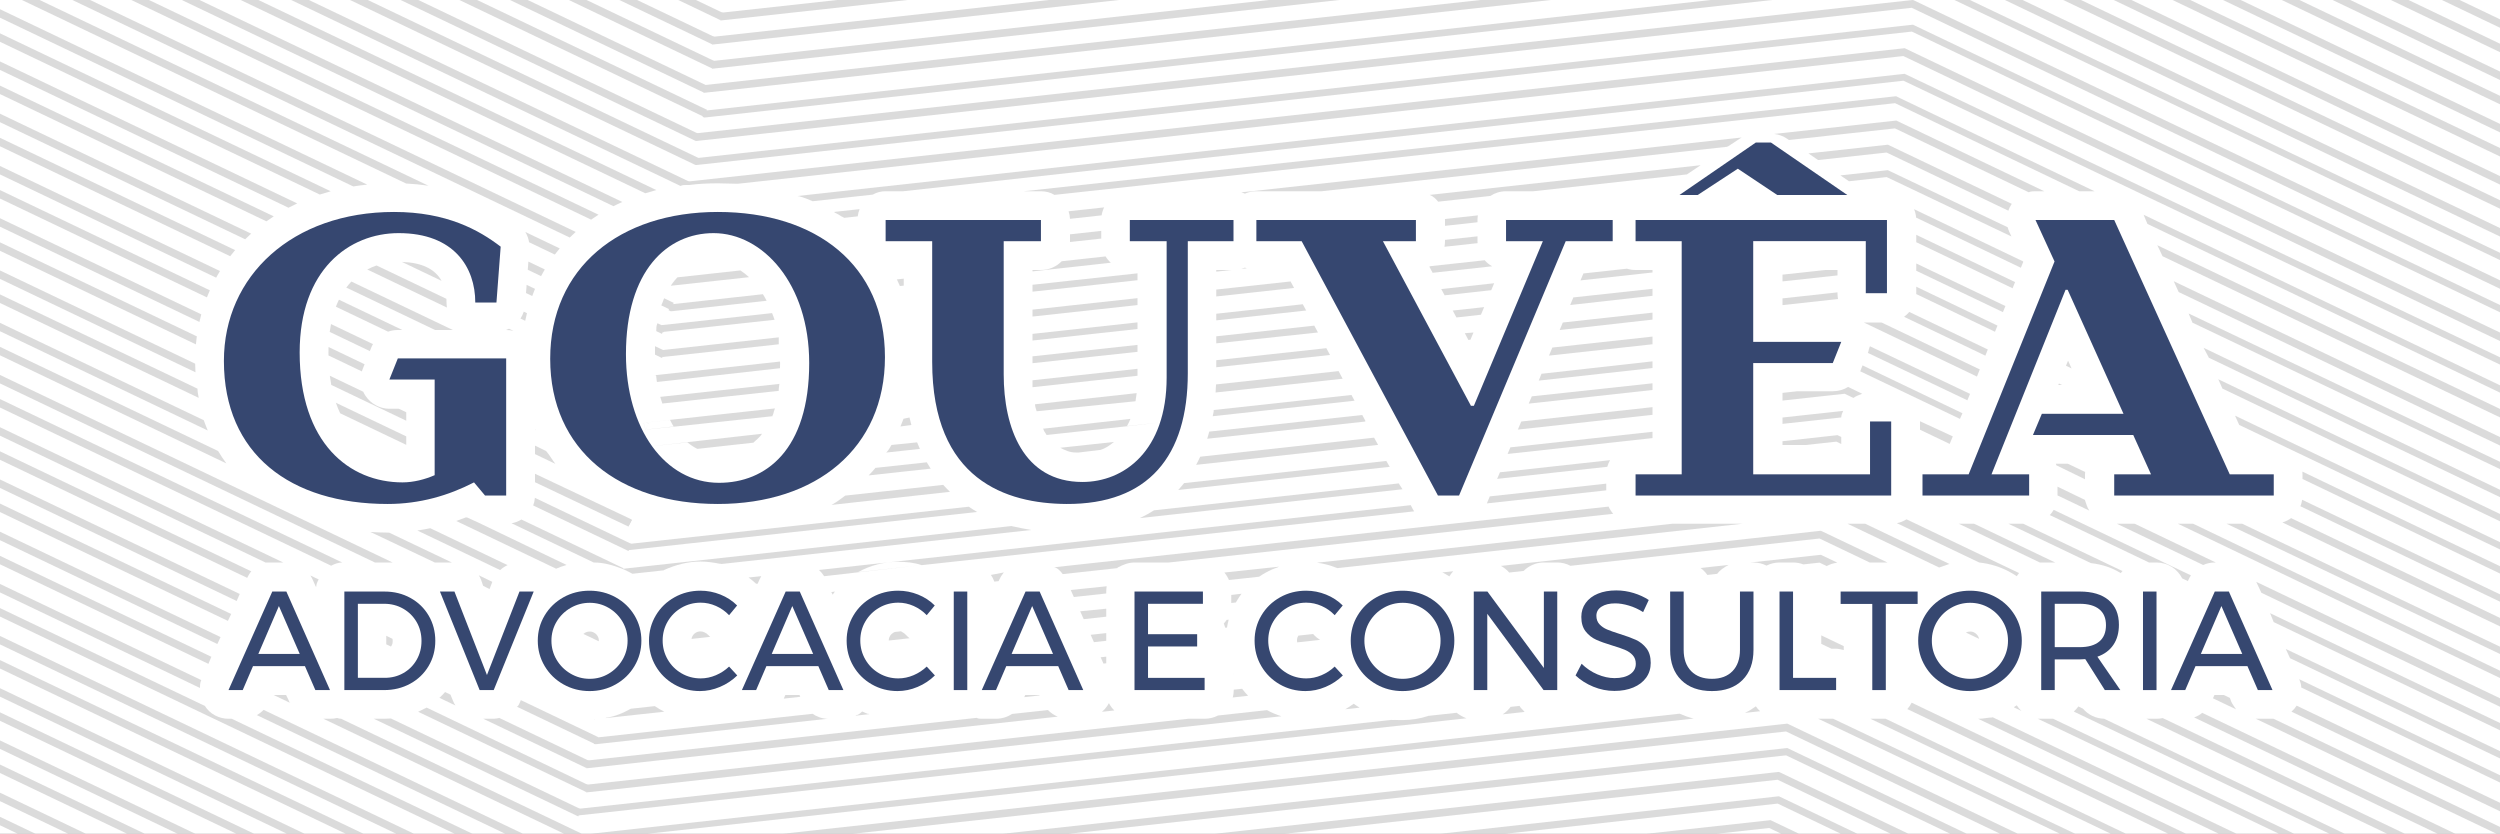 <?xml version="1.0" encoding="utf-8"?>
<!-- Generator: Adobe Illustrator 16.0.0, SVG Export Plug-In . SVG Version: 6.00 Build 0)  -->
<!DOCTYPE svg PUBLIC "-//W3C//DTD SVG 1.1//EN" "http://www.w3.org/Graphics/SVG/1.1/DTD/svg11.dtd">
<svg version="1.1" id="Camada_1" xmlns="http://www.w3.org/2000/svg" xmlns:xlink="http://www.w3.org/1999/xlink" x="0px" y="0px"
	 width="2000px" height="667px" viewBox="0 0 2000 667" enable-background="new 0 0 2000 667" xml:space="preserve">
<rect x="0" y="0" width="2000" height="667" fill="#808080" stroke="none"/>
<g>
	<g>
		<defs>
			<rect id="SVGID_1_" width="2000" height="667"/>
		</defs>
		<clipPath id="SVGID_2_">
			<use xlink:href="#SVGID_1_"  overflow="visible"/>
		</clipPath>
		<rect x="-16" y="-16" clip-path="url(#SVGID_2_)" fill="#FFFFFF" width="2031" height="699"/>
		<g opacity="0.2" clip-path="url(#SVGID_2_)">
			<polygon fill="#4D4C4C" points="569.766,35.495 569.251,35.237 464.604,-14.738 467.244,-20.267 571.943,29.733 572.51,30.016 
							"/>
			<polygon fill="#4D4C4C" points="563.064,74.091 562.549,73.833 377.096,-14.738 379.737,-20.267 565.239,68.328 565.803,68.609 
							"/>
			<polygon fill="#4D4C4C" points="556.347,112.683 555.833,112.422 289.589,-14.738 292.229,-20.267 558.535,106.924 
				559.111,107.214 			"/>
			<path fill="#4D4C4C" d="M552.39,145.8l-1.09,2.2h-2.08c-0.01,0-0.01,0-0.02,0c-1.57,0-3.14-0.04-4.7,0.73
				c-0.02,0.01-0.05,0.03-0.07,0.05L202.05-14.74l2.64-5.53l346.35,165.41l0.79,0.38L552.39,145.8z"/>
			<path fill="#4D4C4C" d="M29.65-20.27l430.93,205.8c-1.64,1.47-3.24,2.97-4.79,4.51L27.01-14.74L29.65-20.27z"/>
			<path fill="#4D4C4C" d="M497.85,161.56c-2.4,1.05-4.75,2.21-7.06,3.39c-0.01,0.01-0.02,0.01-0.03,0.01L114.55-14.74l2.64-5.53
				L497.85,161.56z"/>
			<path fill="#4D4C4C" d="M-18.06-1.24l311.8,148.92c-3.75,0.39-7.46,0.88-11.12,1.48L-20.7,4.29L-18.06-1.24z"/>
			<path fill="#4D4C4C" d="M422.71,209.28l13.13,6.27c-1.04,1.76-2.04,3.54-2.99,5.36l-10.63-5.08L422.71,209.28z"/>
			<path fill="#4D4C4C" d="M532.28,261.62l-1.97,3.93l-0.78,1.55l-0.57-0.29l-3.97-1.9c0-0.02,0.01-0.03,0.01-0.05v-0.03
				c0-2.14,0-4.21,0.96-6.24l3.36,1.6l2.34,1.12L532.28,261.62z"/>
			<path fill="#4D4C4C" d="M-18.06,40.53l255.83,122.2c-2.37,1.1-4.69,2.25-6.98,3.46L-20.7,46.06L-18.06,40.53z"/>
			<path fill="#4D4C4C" d="M353.27,224.69l-31.71-15.15C337.39,210.04,347.99,215.14,353.27,224.69z"/>
			<path fill="#4D4C4C" d="M419.02,249.31l2.55,1.22c-0.51,2.02-0.98,4.06-1.39,6.12l-3.8-1.82
				C417.49,253.13,418.39,251.28,419.02,249.31z"/>
			<path fill="#4D4C4C" d="M525,301.34v-1.19l-1.49-0.15H525c0-0.08,0.02-0.11,0.05-0.17l0.3,0.17h0.01l0.2,0.16L525,301.34z"/>
			<path fill="#4D4C4C" d="M-18.06,82.34L200.9,186.92c-1.64,1.47-3.23,2.98-4.78,4.51L-20.7,87.87L-18.06,82.34z"/>
			<path fill="#4D4C4C" d="M281.12,225.24L362.27,264h-14.22l-71.03-33.93C278.32,228.34,279.68,226.73,281.12,225.24z"/>
			<polygon fill="#4D4C4C" points="516.45,343.67 518.81,338.91 516.45,343.88 515.04,339 515,339 515,338.56 516.56,338 
				515.04,338.58 			"/>
			<polygon fill="#4D4C4C" points="518.86,338.81 518.81,338.91 518.25,338.56 517.15,338.02 516.81,338 517.13,337.97 
				517.15,337.98 518.25,338.5 			"/>
			<path fill="#4D4C4C" d="M-18.06,124.15l194.04,92.68c-1.07,1.74-2.1,3.51-3.09,5.31L-20.7,129.68L-18.06,124.15z"/>
			<path fill="#4D4C4C" d="M264.8,259.25l33.59,16.04c-0.56,0.95-1.06,1.96-1.48,3.02l-1.03,2.57l-32.11-15.33
				C264.06,263.38,264.4,261.28,264.8,259.25z"/>
			<path fill="#4D4C4C" d="M428,342.97c0,0.391,0.14,0.78,0.33,1.17L428,343.98V342.97z"/>
			<path fill="#4D4C4C" d="M-18.06,165.95l179.1,85.54c-0.55,2-1.06,4.03-1.51,6.07L-20.7,171.48L-18.06,165.95z"/>
			<path fill="#4D4C4C" d="M325,329.8v6.79l-60-28.65v-0.01c-0.44-2.38-0.82-4.81-1.13-7.32l26.7,12.75
				c0.52,1.16,1.15,2.29,1.88,3.36c4.28,6.32,11.41,10.28,19.05,10.28h7.63L325,329.8z"/>
			<polygon fill="#4D4C4C" points="505.46,416 502.72,421.27 502.64,421 502.58,421 502.21,421.01 428,385.79 428,379 504.1,415 
				504.11,415 504.53,415.3 504.89,415.55 			"/>
			<path fill="#4D4C4C" d="M156.13,290.93c0.03,2.32,0.11,4.62,0.23,6.9L-20.7,213.26l2.64-5.53L156.13,290.93z"/>
			<path fill="#4D4C4C" d="M498.76,454.6l-0.17,0.341l-0.03,0.06l-0.07,0.13c-0.05-0.03-0.11-0.09-0.17-0.12l-0.17,0.01
				c0,0.051-0.01,0.171-0.02,0.171c-0.12-0.051-0.26-0.11-0.38-0.16c-0.01,0-0.01-0.011-0.02-0.011
				c-7.13-2.81-14.77-5.02-22.74-5.02h-0.04l-0.84-0.4l-64.88-30.989c2.86-0.511,5.54-1.54,7.92-3l80.98,38.68L498.76,454.6z"/>
			<path fill="#4D4C4C" d="M163,336.18c1,2.801,2.1,5.54,3.2,8.23l-186.985-89.35l2.513-5.53L163,336.17V336.18z"/>
			<path fill="#4D4C4C" d="M406.05,452.1c-2.17,1-4.18,2.341-5.94,3.96l-66.23-31.64c3.46-0.51,6.9-1.13,10.33-1.85L406.05,452.1z"
				/>
			<path fill="#4D4C4C" d="M235.95,412.66L314.12,450h-14.21L-20.7,296.87l2.64-5.53L222,406c0.01,0,0.01,0.01,0.02,0.01l13.9,6.641
				C235.93,412.65,235.94,412.66,235.95,412.66z"/>
			<path fill="#4D4C4C" d="M-18.06,333.14L226.58,450h-13.26c-0.21,0.05-0.42,0-0.63,0h-0.01c-0.07,0.02-0.13,0-0.2,0h-0.01
				c-0.02,0.01-0.04,0-0.06,0h-0.01c-0.01,0-0.01,0-0.02,0.01L-20.7,338.67L-18.06,333.14z"/>
			<path fill="#4D4C4C" d="M254.94,463.55c-0.98,1.82-1.94,3.73-1.94,5.76v0.011c0,0.029-0.01,0.05-0.02,0.08l-0.41-0.2l-0.02-0.03
				l-2.41-5.42c-0.53-1.19-1.16-2.33-1.87-3.39L254.94,463.55z"/>
			<path fill="#4D4C4C" d="M475.98,575.56c0.01,0,0.02,0.04,0.02,0.08v0.051c0,0.01,0,0.01,0,0.01v0.01l-0.09,0.19l-0.32-0.16
				C475.73,575.73,475.85,575.57,475.98,575.56z"/>
			<polygon fill="#4D4C4C" points="-18.06,374.95 191.8,475.18 189.33,480.8 -20.7,380.48 			"/>
			<path fill="#4D4C4C" d="M364.31,564.37l-12.77-6.101c1.59-1.449,3.09-3,4.51-4.63l4.34,2.07l1.99,4.91
				C362.91,561.94,363.56,563.19,364.31,564.37z"/>
			<path fill="#4D4C4C" d="M471.9,608.98l-2.73,5.489l-0.05-0.029l-0.46-0.23L386.57,575h8.4c1.52,0,3-0.34,4.45-0.65l71.13,33.971
				l0.79,0.38L471.9,608.98z"/>
			<polygon fill="#4D4C4C" points="-18.06,416.75 176.45,509.67 173.99,515 173.95,515 173.78,515.15 173.77,515.18 -20.7,422.28 
							"/>
			<path fill="#4D4C4C" d="M465.12,647.56l-2.21,4.9l-0.31,0.68l-0.63-0.29L299,575h8.24c1.86,0,3.7-0.07,5.52-0.21l151.01,72.14
				l0.78,0.37L465.12,647.56z"/>
			<path fill="#4D4C4C" d="M161,544.09c0,0.01,0.02,0.021,0.01,0.04c0,0.01-0.01,0.01-0.01,0.021v0.01c-1,2-1,4.06-1,6.14v0.01
				c0,0.021-0.01,0.04-0.01,0.061L-20.7,464.06l2.64-5.529L161,544.06c0,0.011,0,0.011,0,0.021V544.09z"/>
			<path fill="#4D4C4C" d="M458.52,686.17l-2.74,5.49l-0.08-0.04l-0.43-0.22l-2.66-1.261L205.44,572.08
				c2.01-1.11,3.84-2.53,5.43-4.2L455.24,684.6l1.93,0.92L458.52,686.17z"/>
			
				<rect x="-40.252" y="592.17" transform="matrix(0.902 0.431 -0.431 0.902 273.491 -16.662)" fill="#4D4C4C" width="427.535" height="6.128"/>
			
				<rect x="-35.516" y="613.073" transform="matrix(0.902 0.431 -0.431 0.902 278.236 4.246)" fill="#4D4C4C" width="330.53" height="6.127"/>
			
				<rect x="-30.78" y="633.975" transform="matrix(0.902 0.431 -0.431 0.902 282.959 25.141)" fill="#4D4C4C" width="233.55" height="6.128"/>
			
				<rect x="-26.046" y="654.878" transform="matrix(0.902 0.431 -0.431 0.902 287.768 46.082)" fill="#4D4C4C" width="136.519" height="6.127"/>
			<polygon fill="#4D4C4C" points="576.474,16.211 575.958,15.954 511.68,-14.738 514.321,-20.267 579.212,10.729 			"/>
			<polygon fill="#4D4C4C" points="569.768,54.808 569.253,54.551 424.173,-14.738 426.813,-20.267 571.943,49.046 572.508,49.328 
							"/>
			<polygon fill="#4D4C4C" points="563.152,93.458 562.579,93.201 336.637,-14.738 339.278,-20.267 565.153,87.642 565.659,87.868 
							"/>
			<polygon fill="#4D4C4C" points="556.364,132.001 555.791,131.716 249.158,-14.738 251.799,-20.267 558.476,126.208 
				559.094,126.516 			"/>
			<path fill="#4D4C4C" d="M76.78-20.27l402.03,192.03c-2.01,1.26-3.99,2.58-5.91,3.96L74.14-14.74L76.78-20.27z"/>
			<path fill="#4D4C4C" d="M164.29-20.27l360.76,172.31c-2.91,0.98-5.79,1.64-8.61,2.51c-0.05,0.02-0.1,0.05-0.15,0.07
				c-0.01,0-0.03,0.01-0.04,0.01L161.65-14.74L164.29-20.27z"/>
			<path fill="#4D4C4C" d="M-10.72-20.27l353.47,168.84c-5.82-0.87-11.78-1.46-17.87-1.75L-13.36-14.74L-10.72-20.27z"/>
			<path fill="#4D4C4C" d="M420.28,185.6l27.49,13.13c-1.35,1.61-2.66,3.25-3.92,4.92l-20.6-9.85
				C422.79,190.89,421.79,188.11,420.28,185.6z"/>
			<path fill="#4D4C4C" d="M538.98,242.31l-0.48,0.96l-2.26,4.52l-0.57-0.29l-0.49-0.23l-5.96-2.85l-0.18-0.09
				c0.97-1.96,1.45-3.86,2.21-5.67c0.01-0.01,0.01-0.03,0.02-0.04l0.09,0.04l7,3.34L538.98,242.31z"/>
			<path fill="#4D4C4C" d="M-18.06,18.04l282.64,134.99c-2.95,0.8-5.87,1.67-8.75,2.61L-20.7,23.57L-18.06,18.04z"/>
			<path fill="#4D4C4C" d="M421.3,227.88l6.72,3.21c-0.79,1.88-1.54,3.79-2.25,5.72l-4.96-2.37L421.3,227.88z"/>
			<polygon fill="#4D4C4C" points="532.27,280.9 529.87,285.72 529.54,286.38 528.97,286.1 524,283.72 524,276.93 530.39,279.98 
				531.66,280.59 			"/>
			<path fill="#4D4C4C" d="M-18.06,59.85L219,173.08c-1.99,1.28-3.94,2.62-5.86,3.99L-20.7,65.38L-18.06,59.85z"/>
			<path fill="#4D4C4C" d="M357.55,246.05l-63.76-30.45c2.43-1.29,4.92-2.36,7.46-3.23l55.88,26.69c0.07,1.01,0.1,2.05,0.1,3.11
				C357.23,243.49,357.34,244.79,357.55,246.05z"/>
			<path fill="#4D4C4C" d="M407.22,262.99l3.62,1.72c-1.89-0.47-3.86-0.71-5.9-0.71h-0.1C405.66,263.71,406.45,263.37,407.22,262.99
				z"/>
			<path fill="#4D4C4C" d="M-18.06,101.62l206.16,98.47c-1.36,1.61-2.68,3.24-3.96,4.9L-20.7,107.15L-18.06,101.62z"/>
			<path fill="#4D4C4C" d="M271.14,239.75L321.91,264h-3.64c-2.71,0-5.34,0.46-7.8,1.33l-41.76-19.95
				C269.45,243.41,270.27,241.54,271.14,239.75z"/>
			<polygon fill="#4D4C4C" points="515.38,358 515.97,363.57 515.36,358 			"/>
			<polygon fill="#4D4C4C" points="516.06,363.56 516.09,363.57 516.09,363.58 516,363.55 			"/>
			<polygon fill="#4D4C4C" points="518.87,358.09 517.94,359.92 518.86,358.09 			"/>
			<path fill="#4D4C4C" d="M-18.06,143.43l185.94,88.82c-0.83,1.87-1.62,3.76-2.36,5.66L-20.7,148.96L-18.06,143.43z"/>
			<path fill="#4D4C4C" d="M262.83,277.61l28.86,13.78l-1.55,3.88c-0.24,0.61-0.46,1.23-0.65,1.86l-26.71-12.76
				c-0.01-0.79-0.02-1.59-0.02-2.4C262.76,280.49,262.78,279.04,262.83,277.61z"/>
			<path fill="#4D4C4C" d="M444.3,371.14c0.01,0.011,0.105,0.021,0.115,0.03l0.013-0.01L428,363.29v-6.79l9.14,4.45l-0.14,0.01v0.01
				C440,364.47,441.75,367.87,444.3,371.14z"/>
			<path fill="#4D4C4C" d="M-18.06,185.23l175.52,83.84c-0.3,2.13-0.55,4.28-0.74,6.44L-20.7,190.76L-18.06,185.23z"/>
			<path fill="#4D4C4C" d="M268.72,322.22L325,349.1v6.79l-52.86-25.25C270.87,327.98,269.73,325.18,268.72,322.22z"/>
			<path fill="#4D4C4C" d="M505.47,435.32l-2.46,4.88l-0.3,0.59l-0.57-0.29l-75.59-36.11c0.73-1.92,1.2-3.979,1.37-6.13
				l76.87,36.721l0.05,0.02L505.47,435.32z"/>
			<path fill="#4D4C4C" d="M158,310.94c0,2.48,0.52,4.94,0.98,7.36l-179.575-85.73l2.797-5.53L158,310.93V310.94z"/>
			<path fill="#4D4C4C" d="M453.29,451.99c-0.08,0.02-0.17,0.05-0.25,0.069c-2.78,0.771-5.49,1.74-8.13,2.91l-79.95-38.189
				c2.68-0.92,5.34-1.91,8-2.971l0.65,0.311l0.01-0.18l8.9,4.06h0.01l70.51,33.87L453.29,451.99z"/>
			<path fill="#4D4C4C" d="M174.51,360.82c2.02,3.42,4.22,6.729,6.58,9.92L-20.7,274.37l2.64-5.52L174.51,360.82z"/>
			<path fill="#4D4C4C" d="M361.44,449.98l0.04,0.02h-13.65l-51.51-24.42c4.53,0.28,9.14,0.5,13.83,0.5c0.4,0,0.8,0.05,1.2,0.04
				L361.44,449.98z"/>
			<path fill="#4D4C4C" d="M393.87,465.49l-0.03,0.08l-2.22,5.72l-5.04-2.6l-0.08-0.04l-1.33-3.91c-0.63-1.62-1.17-3.13-2.17-4.53
				L393.87,465.49z"/>
			<path fill="#4D4C4C" d="M479.07,512.54c0,0.17,0,0.34-0.01,0.51l-12.37-5.91c0.39-0.33,0.82-0.63,1.31-0.909
				c1.2-0.69,2.33-0.99,3.78-0.99c1.39,0,2.44,0.27,3.53,0.91c1.26,0.739,2.12,1.6,2.88,2.869
				C478.62,509.76,479.07,510.76,479.07,512.54z"/>
			<path fill="#4D4C4C" d="M-18.06,310.62L273.76,450c-3.17,0.03-6.13,1.16-8.81,2.56c-0.01,0.011-0.02,0.011-0.03,0.011
				L-20.7,316.15L-18.06,310.62z"/>
			<path fill="#4D4C4C" d="M201.05,457.09c-1.35,1.46-2.27,3.21-3.23,4.99c-0.03,0.03,0.18,0.07,0.18,0.11v0.01
				c-0.08,0.04-0.16,0.08-0.22,0.12L-20.7,357.96l2.64-5.53L201.05,457.09z"/>
			<path fill="#4D4C4C" d="M314.16,512.76c0,1.95-0.42,2.96-0.8,3.63c-0.18,0.32-0.38,0.591-0.61,0.841l-3.75-1.78v-6.79l5.02,2.39
				C314.1,511.52,314.16,512.09,314.16,512.76z"/>
			<path fill="#4D4C4C" d="M478.65,589.77l-0.03,0.091l-0.05,0.14h-0.01l-2.66,5.24l-0.58-0.32l-0.09-0.05l-61.57-29.42l-0.24-0.12
				c0.08-0.11,0.16-0.22,0.23-0.33H414v0.44c1-1.46,1.77-3.051,2.46-4.761l0.16-0.62l61.4,29.36L478.65,589.77z"/>
			<polygon fill="#4D4C4C" points="-18.06,394.23 184.94,491.19 182.36,496.67 182.33,496.73 -20.7,399.76 			"/>
			<path fill="#4D4C4C" d="M471.91,628.27l-2.74,5.48l-0.18-0.09l-0.34-0.17l-134.14-64.07c1.61-0.71,3.19-1.49,4.74-2.34
				c0.7-0.39,1.4-0.586,2.08-1.006L470.55,628h0.01l0.78,0.176L471.91,628.27z"/>
			<polygon fill="#4D4C4C" points="-18.06,436.04 169.05,525.41 169,525.57 169,525.58 166.73,531.1 -20.7,441.57 			"/>
			<path fill="#4D4C4C" d="M232,562.07c0.03,0.08,0.06,0.17,0.1,0.25L218.87,556h10.01l2.54,5.25c0.12,0.27-0.42,0.54,0.58,0.81
				V562.07z"/>
			<path fill="#4D4C4C" d="M465.23,666.89l-0.48,0.96l-2.26,4.521l-0.57-0.28l-0.63-0.3L258.65,575H264c1.96,0,3.88-0.15,5.73-0.63
				c0.89,0.229,1.81,0.63,2.74,0.63h0.4l191.74,91.58L465.23,666.89z"/>
			<path fill="#4D4C4C" d="M414.81,684.6l-2.64,5.53L-20.7,483.37l2.64-5.53l182.08,86.97c-0.02,0.03-0.02,0.051-0.02,0.08v0.011
				c4,6.31,11.16,10.1,18.8,10.1h2.55L414.81,684.6z"/>
			
				<rect x="-38.064" y="601.825" transform="matrix(0.902 0.431 -0.431 0.902 275.679 -7.006)" fill="#4D4C4C" width="382.733" height="6.128"/>
			
				<rect x="-33.328" y="622.727" transform="matrix(0.902 0.431 -0.431 0.902 280.402 13.889)" fill="#4D4C4C" width="285.752" height="6.128"/>
			
				<rect x="-28.599" y="643.617" transform="matrix(0.902 0.431 -0.431 0.902 285.221 34.824)" fill="#4D4C4C" width="188.759" height="6.127"/>
			
				<rect x="-23.855" y="664.534" transform="matrix(0.902 0.431 -0.431 0.902 289.814 55.664)" fill="#4D4C4C" width="91.765" height="6.128"/>
			
				<rect x="1919.132" y="2.457" transform="matrix(0.902 0.431 -0.431 0.902 195.05 -849.743)" fill="#4D4C4C" width="106.823" height="6.127"/>
			
				<rect x="1826.887" y="23.36" transform="matrix(0.902 0.431 -0.431 0.902 199.788 -828.844)" fill="#4D4C4C" width="203.803" height="6.127"/>
			
				<rect x="1734.615" y="44.262" transform="matrix(0.902 0.431 -0.431 0.902 204.488 -807.865)" fill="#4D4C4C" width="300.81" height="6.127"/>
			<polygon fill="#4D4C4C" points="569.746,35.684 569.039,29.597 570.27,29.454 1026.594,-20.548 1027.261,-14.457 570.957,35.543 
							"/>
			
				<rect x="1642.374" y="65.164" transform="matrix(0.902 0.431 -0.431 0.902 209.236 -786.988)" fill="#4D4C4C" width="397.788" height="6.127"/>
			<polygon fill="#4D4C4C" points="2019.417,198.499 1573.027,-14.738 1536.078,-32.385 1372.532,-14.457 564.252,74.138 
				563.038,74.279 562.332,68.192 563.565,68.049 1371.865,-20.548 1537.145,-38.667 2022.058,192.97 			"/>
			<polygon fill="#4D4C4C" points="2019.417,240.304 1529.374,6.241 557.548,112.733 556.339,112.876 555.621,106.792 
				556.855,106.646 1530.44,-0.041 1531.228,0.336 2022.058,234.775 			"/>
			<path fill="#4D4C4C" d="M2022.06,276.58l-2.64,5.53L1522.67,44.84L590.26,147.01c-0.05,0-0.11-0.01-0.16-0.01h-0.01
				c-0.14,0-0.28,0.01-0.42,0h-0.03c-5,0-10.1-0.34-15.28-0.34c-7.84,0-15.49,0.34-22.93,1.34h-2.21c-0.01,0-0.01,0-0.02,0
				l-0.3-2.61l1.26-0.15l0.88-0.1l972.7-106.59l0.779,0.38L2022.06,276.58z"/>
			<path fill="#4D4C4C" d="M599.22,221.75l-61.79,6.77l-0.83,0.09c0.98-1.52,2.06-2.95,3.16-4.3c0.7-0.86,1.43-1.68,2.18-2.45
				l50.37-5.52C594.69,217.9,597,219.7,599.22,221.75z"/>
			<path fill="#4D4C4C" d="M856,187.45l25-2.74v6.16l-25.02,2.74c0.02-0.22,0.02-0.45,0.02-0.68V187.45z"/>
			<path fill="#4D4C4C" d="M1143.8,155.91l216.73-23.75l-10.2,6.84h-0.01l-0.74,0.53L1226.63,153h-21.79
				c-4.66,0-8.96,1.38-12.55,3.76l-41.73,4.58c-1.84-2.19-4.069-4.35-6.59-5.34h-0.01C1143.91,155.97,1143.85,155.94,1143.8,155.91z
				"/>
			<path fill="#4D4C4C" d="M1510.32,115.75l99.14,47.36c-0.02,0.03-0.05,0.07-0.07,0.1c-0.13,0.17-0.25,0.27-0.359,0.45
				c-1,1.56-1.8,3.17-2.38,4.89l-97.391-46.52l-54.79,6l-7.729-5.31L1510.32,115.75z"/>
			<polygon fill="#4D4C4C" points="2022.06,360.19 2019.42,365.72 1743.03,233.7 1743.04,233.67 1742.96,233.65 1742.92,233.63 
				1739,225.02 1739,224.98 			"/>
			<path fill="#4D4C4C" d="M667.25,169.53l0.19-0.02c-0.02,0.05-0.04,0.11-0.06,0.1C667.34,169.58,667.29,169.56,667.25,169.53z"/>
			<path fill="#4D4C4C" d="M667.53,169.5l20.15-2.19c-0.02,0.04-0.03,0.09-0.05,0.13c-0.71,1.79-1.2,3.65-1.44,5.65l-10.89,1.19
				c-0.12-0.09-0.23-0.19-0.35-0.28h-0.01c-2.39-0.97-4.83-3-7.34-4h-0.01C667.57,169.72,667.55,169.58,667.53,169.5z"/>
			<path fill="#4D4C4C" d="M1517.63,77.38L1675.64,153h-12.35l-147.25-70.46l-672.45,73.37c-3.25-1.94-6.93-2.91-10.84-2.91h-13.73
				l697.94-76.03L1517.63,77.38z"/>
			<polygon fill="#4D4C4C" points="2021.87,318.7 2019.6,323.5 1717.94,179.15 1714.87,171.78 			"/>
			<path fill="#4D4C4C" d="M617.66,250.48c0.65,1.74,1.46,3.52,2.02,5.34l-88.48,9.64l-0.7,0.42l-0.19-0.33l-2.55-4.3l1.56-1.06
				l0.28-0.19h0.62L617.66,250.48z"/>
			<polygon fill="#4D4C4C" points="826,227.81 910,218.66 910,224.18 826,233.33 			"/>
			<polygon fill="#4D4C4C" points="973,216 985.07,216 973,217.32 			"/>
			<path fill="#4D4C4C" d="M995.95,214.1c0.47,0.2,0.95,0.39,1.43,0.56l-4.33,0.47C994.05,214.85,995.01,214.51,995.95,214.1z"/>
			<path fill="#4D4C4C" d="M1182,192.93c0,0.54,0.02,1.07,0.06,1.6l-26.5,2.89c0.29-1.44,0.44-2.96,0.44-4.49v-1.04l26-2.83V192.93z
				"/>
			<path fill="#4D4C4C" d="M1618.37,209.05l0.22,0.48l-1.89,4.69l-83.79-40.12c-0.19-2.38-0.771-4.66-1.68-6.78L1618.37,209.05z"/>
			<polygon fill="#4D4C4C" points="2021.87,402.29 2019.6,407.11 1766.79,286.07 1766.82,286.06 1767,285.96 1767,285.95 
				1763,278.48 1763,278.47 1762.91,278.27 			"/>
			<path fill="#4D4C4C" d="M624.07,290.44c0,1.33-0.07,2.7-0.07,4.11v0.01c0,0.01,0,0.01,0,0.02l-98.48,11.02
				c-0.22-1.29-0.33-2.7-0.5-4.02c-0.02-0.04-0.02-0.19-0.02-0.23v-1.2l-1.49-0.15h1.85L624,289.24v0.01
				C624,289.64,624.07,290.04,624.07,290.44z"/>
			<polygon fill="#4D4C4C" points="826,267.09 910,257.89 910,263.21 826,272.42 			"/>
			<polygon fill="#4D4C4C" points="1042.24,243.39 1044.93,248.4 973,256.29 973,250.98 			"/>
			<polygon fill="#4D4C4C" points="1153.01,231.24 1195.33,226.59 1192.99,232.16 1155.68,236.25 			"/>
			<path fill="#4D4C4C" d="M1308.46,216H1322v2l-57.61,6.32l2.33-5.56l34.83-3.82C1303.73,215.63,1306.05,216,1308.46,216z"/>
			<polygon fill="#4D4C4C" points="1533,210.78 1604.32,244.83 1602.34,249.72 1533,216.62 			"/>
			<polygon fill="#4D4C4C" points="2021.87,444.16 2019.6,448.91 1791.35,339.95 1791.34,339.92 1788.02,332.52 			"/>
			<path fill="#4D4C4C" d="M620,326.75v0.01c-0.08,0.16-0.16,0.33-0.23,0.49c-0.03,0.08-0.07,0.16-0.1,0.24
				c-0.46,1.14-0.66,2.27-1.01,3.39c-0.06,0.17-0.11,0.35-0.17,0.52c-0.04,0.1-0.08,0.2-0.12,0.29c0,0.01-0.01,0.02-0.01,0.02
				c-0.02,0.08-0.05,0.15-0.09,0.22c-0.08,0.19-0.17,0.38-0.27,0.57v0.5h-0.25l-79.1,8.41l-21.23,2.189l-0.55,0.12l0.55-0.189
				l21.46-2.34c-1.09-1.66-1.88-3.421-2.88-5.23v-0.01l-18.65,2.02l-0.2,0.011l1.1,0.52l0.61,0.31l-0.05,0.101l-0.56-0.351
				l-1.1-0.54l-0.34-0.02l0.32-0.03l18.47-2.02l84.19-9.19L620,326.75z"/>
			<path fill="#4D4C4C" d="M826.07,304.21l83.93-9.17v5.57l-83.65,9.12l-0.3,0.02c-0.02-0.01-0.05-0.04-0.05-0.05v-5.47
				c0-0.01,0-0.01,0-0.01L826.07,304.21z"/>
			<polygon fill="#4D4C4C" points="1063.9,283.76 1064.02,283.99 1063.9,284 1063.87,284 973,293.8 973,288.16 1061.09,278.53 
				1063.87,283.71 			"/>
			<polygon fill="#4D4C4C" points="1171.84,266.57 1178.78,266.01 1176.53,271.38 1176.44,271.6 1176.37,271.76 1174.71,271.98 
				1174.57,271.71 1174.51,271.6 			"/>
			<polygon fill="#4D4C4C" points="1250.31,258 1322,250.1 1322,255.69 1247.93,264 1247.91,264 1247.74,264.02 1247.93,263.57 
				1250.19,258.15 1250.25,258.14 1250.3,258 			"/>
			<path fill="#4D4C4C" d="M1470,234.57c0,1.58,0.15,3.14,0.43,4.66l-44.43,4.86v-5.39l44-4.82V234.57z"/>
			<path fill="#4D4C4C" d="M1527.42,249.55l62.85,30.05l-2,4.94l-65.029-31.09C1524.78,252.32,1526.19,251.01,1527.42,249.55z"/>
			<polygon fill="#4D4C4C" points="1647.12,306.78 1649.68,308 1646.63,308 			"/>
			<path fill="#4D4C4C" d="M2021.87,485.93l-2.271,4.79l-179.29-85.7c0.681-1.64,1.171-3.38,1.44-5.199L2021.87,485.93z"/>
			<path fill="#4D4C4C" d="M733.69,353.88c0.69,1.78,1.43,3.521,2.22,5.24L709.47,362h-0.45c1.99-1.97,2.98-4.01,4.15-6H713v-0.01
				l0.18-0.021l20.44-2.08L733.69,353.88z"/>
			<path fill="#4D4C4C" d="M901.63,340.83l25.78-2.84L901.63,341h-0.02l-0.08,0.01L837.31,348c-0.01-0.02-0.02-0.05-0.04-0.07
				c-0.01-0.02-0.03-0.04-0.04-0.06c-0.01-0.021-0.03-0.01-0.04-0.03c-0.31-0.46-0.52-0.89-0.81-1.37
				c-0.51-0.83-1.38-1.689-1.38-2.58v-0.01l-0.63-0.88h-0.01c-0.01,0-0.02-0.01-0.02-0.02l70.03-7.891
				C903.54,337.13,902.62,339.04,901.63,340.83z"/>
			<path fill="#4D4C4C" d="M1081.18,315.97l2.46,4.6l-113.5,12.42c0.31-1.63,0.86-3.29,0.86-4.96c0-0.01,0-0.01,0-0.02l-0.01-0.01
				l109.92-12h0.02L1081.18,315.97z"/>
			<polygon fill="#4D4C4C" points="1233.31,299 1322,289.07 1322,294.44 1231.01,304.48 1233.18,299.01 1233.3,299 			"/>
			<path fill="#4D4C4C" d="M1575.99,315l0.069,0.03l-0.06,0.15v0.01l-0.01,0.03l-0.01,0.02l-2.08,4.98l0.119,0.02l-0.02,0.05
				l-0.11-0.05l-0.05-0.02l-79.53-37.87l-0.029-0.01c0.02-0.01,0.04-0.02,0.05-0.04c0.7-1.65,0.66-3.39,1.6-5.2
				c0-0.01,0.021-0.01,0.021-0.02c0.01-0.02,0.02-0.04,0.03-0.06l79.899,38.01l0.101-0.03H1575.99z"/>
			<polygon fill="#4D4C4C" points="2021.87,527.78 2019.6,532.53 1781.23,419 1793.79,419 			"/>
			<polygon fill="#4D4C4C" points="504.89,415.55 505.46,416 502.72,421.27 502.64,421 502.58,421 501.97,415.59 503.23,415.45 
				504.53,415.3 			"/>
			<path fill="#4D4C4C" d="M760,393.46l-94.61,10.46l-0.21,0.021c0.07-0.03,0.14-0.07,0.21-0.11c3.73-1.96,7.33-4.84,10.8-7.35
				l78.38-8.591C756.3,389.81,758.11,391.67,760,393.46z"/>
			<path fill="#4D4C4C" d="M1102.48,355.91l-0.19,0.01l0.01,0.021L956.89,371.88c1.16-2.11,2.25-4.29,3.27-6.52l139.09-15.25
				L1102.48,355.91z"/>
			<polygon fill="#4D4C4C" points="1217.01,337.21 1322,325.7 1322,331.86 1214.28,343.67 			"/>
			<path fill="#4D4C4C" d="M1478.51,309.54l11.21,5.46c-2.54,0.99-4.89,1.84-6.989,3.35l-6.99-3.34l-49.74,5.45v-6.16l11.84-1.3
				h28.38C1470.67,313,1474.91,311.76,1478.51,309.54z"/>
			<polygon fill="#4D4C4C" points="1562.04,349 1562.25,349.1 1562.11,349.43 1559.76,355.13 1559.75,355.14 1559.73,355.13 
				1536,343.79 1536,337 1562.03,349 			"/>
			<path fill="#4D4C4C" d="M1668,400.21c0.98,3.021,1.82,5.81,3.44,8.271L1646,396.33v-7l22,10.61V400.21z"/>
			<path fill="#4D4C4C" d="M1772.58,449.97l0.06,0.03h-0.81c-3.271,0-6.41,0.71-9.28,2h-0.01l-69.08-33h14.32L1772.58,449.97z"/>
			<polygon fill="#4D4C4C" points="2022.06,569.16 2019.42,574.69 1809.09,474.23 1809,474.02 1809,474.01 1805,465.51 1805,465.63 
				1804.91,465.43 1805.06,465.5 			"/>
			<path fill="#4D4C4C" d="M498.11,455.02h0.04c0,0.051-0.01,0.171-0.02,0.171c-0.12-0.051-0.26-0.11-0.38-0.16L498.11,455.02z"/>
			<path fill="#4D4C4C" d="M825,424l-247.84,27.2c-0.19-0.061-0.39-0.13-0.58-0.2h-0.01c-0.28,0-0.54,0.09-0.82,0h-0.01
				c-5.02-1-10.14-1.76-15.33-1.76c-10.38,0-20.16,2.76-29.13,6.76h-0.01c-0.1,0.1-0.19,0.19-0.29,0.27l-25,2.74
				c-0.01,0-0.01-0.01-0.02-0.01h-0.01c-0.01,0-0.02-0.01-0.03-0.02c-0.71-0.44-1.685-0.83-2.425-1.24
				c-1.72-0.96-3.495-1.82-5.495-2.601v-0.01c0-0.03,0.135-0.09,0.075-0.12l0.485-0.01h0.03l310.55-34.18
				c0.23,0.069,0.46,0.109,0.69,0.18h0.01C814.71,421.99,819.76,423.17,825,424z"/>
			<path fill="#4D4C4C" d="M1119,386.72l2.98,4.69L911.88,414.47c0.04-0.02,0.07-0.029,0.11-0.05c3.91-1.84,7.66-3.88,11.21-6.17
				L1119,386.72z"/>
			<path fill="#4D4C4C" d="M1199.94,377.82l88.1-9.69c-0.95,1.66-1.69,3.44-2.21,5.3l-88.11,9.67L1199.94,377.82z"/>
			<polygon fill="#4D4C4C" points="1470.7,348.46 1473,349.56 1473,355.18 1469.11,353.32 1444.69,356 1426,356 1426,352.96 
				1470.02,348.12 			"/>
			<path fill="#4D4C4C" d="M1618.6,419l79.41,37.87c-0.51,0.52-1,1.06-1.46,1.63c-6.79-4.3-14.77-6.99-23.89-8.01L1606.7,419H1618.6
				z"/>
			<polygon fill="#4D4C4C" points="2021.87,611.34 2019.6,616.11 1832.03,526.57 1832,526.5 1832,526.49 1828.62,519.18 
				1828.6,519.16 			"/>
			<path fill="#4D4C4C" d="M665.14,473.66l2.81-0.41c-0.63,0.89-1.23,1.68-1.83,2.5l-0.95-1.89l-0.02,0.14h-0.01h-0.13h0.04
				l0.02-0.154L665.14,473.66z"/>
			<path fill="#4D4C4C" d="M803.12,457.97c-0.11,0.12-0.21,0.23-0.31,0.351c-0.01,0.01-0.02,0.02-0.03,0.029
				c-1.34,1.62-2.49,3.44-3.36,5.431l-0.51,1.14l-3.44,0.37c-0.68-1.92-1.61-3.71-2.75-5.35l10.06-1.94h0.03L803.12,457.97z"/>
			<path fill="#4D4C4C" d="M1290.57,411.03L934.99,450h-27.38c-5.05,0-9.64,2-13.36,4h-0.01c-0.19,0.17-0.38,0.34-0.57,0.53
				l-43.41,4.76l-0.08,0.01c-1.61-2.149-3.59-4.319-5.83-5.3H844v-0.23c-0.05-0.039-0.08,0.23-0.13,0.23h-0.01
				c-0.1-0.1-0.21-0.2-0.32-0.3l0.46-0.05l0.34,0.04l317.24-34.721l0.09,0.011l14.01-1.53l0.011-0.01l111.18-12.171
				C1287.8,407.38,1289.06,409.32,1290.57,411.03z"/>
			<path fill="#4D4C4C" d="M1525.22,415.45l90.04,43c-0.67,0.79-1.279,1.649-1.83,2.54c-1.729-1.19-3.5-2.221-5.359-3.26
				c-7.66-4.25-15.92-6.73-24.67-7.73h-0.07l-65.85-31.45C1520.28,417.99,1522.89,416.92,1525.22,415.45z"/>
			<path fill="#4D4C4C" d="M2022.06,652.77l-2.64,5.53l-186.27-88.97c1.569-1.36,2.96-2.96,4.13-4.75
				c0.01-0.021,0.04-0.03,0.06-0.04L2022.06,652.77z"/>
			<path fill="#4D4C4C" d="M727.69,510.59L711,512.42v-0.03c0-1.83,0.58-2.85,1.01-3.6c0.7-1.2,1.58-2,2.8-2.71
				c0.2-0.12,0.43-0.23,0.64-0.311c0.06-0.029,0.12-0.06,0.18-0.079c0.07-0.03,0.14-0.061,0.21-0.091l0.01-0.01l4.95-0.57
				c0.07,0.03,0.13,0.07,0.2,0.11c0.01,0.01,0.03,0.021,0.04,0.03c0.19,0.13,0.37,0.33,0.56,0.41c1.21,0.54,2.21,1.359,3.13,2.33
				c0.9,0.949,1.88,1.869,2.91,2.64c0.01,0.01,0.02,0.03,0.03,0.04C727.68,510.58,727.68,510.59,727.69,510.59z"/>
			<polygon fill="#4D4C4C" points="885,486.96 885,493.35 866.96,495.33 864.34,489.45 864.33,489.43 864.15,489.02 864.33,489 
				864.34,489 			"/>
			<path fill="#4D4C4C" d="M993.26,474.97c-0.09,0.11-0.18,0.23-0.26,0.34c-0.02,0.021-0.03,0.03-0.04,0.051
				c-0.01,0.01-0.02,0.01-0.02,0.02c-1.22,1.67-2.36,3.39-3.43,5.19c-0.28,0.47-0.56,0.939-0.82,1.42L985,482.39v-6.43l7.96-0.96
				H993L993.26,474.97z"/>
			<path fill="#4D4C4C" d="M1153.25,457.98l9.37-0.971c-1.21,1.23-2.26,2.71-3.15,4.141c-1.729-1.19-3.5-2.15-5.359-3.15h-0.011
				c-0.14-0.09-0.279,0-0.42,0h-0.01c-0.12-0.07-0.229,0-0.35,0h-0.011C1153.29,457.99,1153.27,457.98,1153.25,457.98z"/>
			<path fill="#4D4C4C" d="M1509.96,450h-14.21l-40.16-19.18l-199.21,21.83c-3.16-1.681-6.76-2.65-10.58-2.65h-10.7
				c-6.319,0-12.04,2.59-16.199,6.76l-11.57,1.271c-1.86-2.19-4.11-3.98-6.62-5.3l255.95-28.12l0.79,0.35L1509.96,450z"/>
			<path fill="#4D4C4C" d="M2001.17,684.6l-2.64,5.53L1755.3,573.96c2.32-0.94,4.5-1.9,6.46-3.7L2001.17,684.6z"/>
			<path fill="#4D4C4C" d="M531.47,569.35l-47.07,5.15c0.56-0.43,1.12-0.33,1.67-0.5h0.01c6.21-1,12.15-3.46,17.75-6.61
				c0.28-0.159,0.55-0.26,0.82-0.399c0-0.01,0.01-0.01,0.01-0.01l19.15-2.091c1.33,0.9,2.7,1.771,4.12,2.57
				C529.1,568.13,530.28,568.76,531.47,569.35z"/>
			<polygon fill="#4D4C4C" points="639.6,556 640.24,557.44 627.01,558.89 628.27,556 			"/>
			<polygon fill="#4D4C4C" points="885,525.33 885,530.63 882.77,530.88 880.52,525.82 			"/>
			<path fill="#4D4C4C" d="M1056.06,511.9l-18.34,2.01c-0.09-0.46-0.13-0.95-0.13-1.48c0-1.85,0.46-2.88,0.91-3.649
				c0.06-0.101,0.11-0.19,0.17-0.28l11.89-1.3c0.181,0.2,0.36,0.52,0.53,0.7c1.46,1.52,3.11,2.89,4.891,3.949
				C1056.01,511.87,1056.03,511.88,1056.06,511.9z"/>
			<path fill="#4D4C4C" d="M1913.45,684.99l-2.271,4.76l-252.16-120.5c1.381-1.21,2.601-2.59,3.66-4.1l3.681,1.76l0.01,0.01
				c4.2,4.93,10.32,7.9,16.89,8.07L1913.45,684.99z"/>
			<path fill="#4D4C4C" d="M846.24,573.32L470.35,614.51l-1.21,0.141l-0.02-0.21l-0.68-5.881l1.23-0.14l0.88-0.1L774.64,575
				l4.39-0.48l2.25-0.25c1.36,0.73,2.73,0.73,4.14,0.73h11.37c4.64,0,9.05-1.37,12.75-3.82c0-0.01,0.01-0.01,0.01-0.01l28.8-3.15
				C840.58,570.32,843.27,572.13,846.24,573.32z"/>
			<path fill="#4D4C4C" d="M891.45,568.36l-9.83,1.08c1.63-1.381,3.07-3.011,4.27-4.86c0.4-0.61,0.76-1.25,1.09-1.89l0.25-0.03
				C888.33,564.78,889.76,566.7,891.45,568.36z"/>
			<path fill="#4D4C4C" d="M998.49,556.63l-12.28,1.351c0.51-1.881,0.79-3.86,0.79-5.91v-0.34l6.69-0.73
				c1.48,1.95,3.07,3.85,4.77,5.6C998.47,556.61,998.48,556.62,998.49,556.63z"/>
			<path fill="#4D4C4C" d="M1475,516.9v3.149c-2-0.51-4.05-1.05-6.11-1.05h-3.699l-8.19-3.91v-6.79L1475,516.9z"/>
			<path fill="#4D4C4C" d="M1826.1,684.6l-2.64,5.53l-240.85-115.04c0.069-0.03,0.149-0.06,0.22-0.09h0.01c0.18,0,0.351,0.07,0.53,0
				h0.01c3.48,0,6.88-1,10.19-1h0.01c0.18-0.07,0.36-0.14,0.53-0.21L1826.1,684.6z"/>
			<path fill="#4D4C4C" d="M1173.19,574.64l-709.48,77.58l-0.8,0.24l-0.08,0.021l-1.49-5.051l1.48-0.43h0.27l0.68-0.07l649.43-71.02
				c0.229,0.03,0.46,0.06,0.689,0.09c0.011,0,0.011,0,0.021,0c0.43,0,0.87-0.05,1.31,0h0.011c0.27,0,0.529-0.1,0.8-0.08
				c0.069,0.021,0.13,0.08,0.2,0.08h0.01c1.899,0,3.84,0.05,5.79,0.05c7.06,0,13.85-1.149,20.29-3.21c0.01-0.02,0.01-0.07,0.02-0.07
				s0.03-0.029,0.04-0.029c0.03-0.01,0.061-0.021,0.09-0.03l22.82-2.5C1167.62,571.93,1170.29,573.61,1173.19,574.64z"/>
			<path fill="#4D4C4C" d="M1219.65,569.56l-17.57,1.921c2.5-1.57,4.67-3.61,6.39-5.99l7.19-0.78l0.71,1.2
				C1217.35,567.23,1218.45,567.89,1219.65,569.56z"/>
			<polygon fill="#4D4C4C" points="1738.41,684.99 1736.13,689.74 1496.28,575 1508.48,575 			"/>
			<polygon fill="#4D4C4C" points="455.726,691.845 455.034,685.757 468.112,684.322 1429.865,578.899 1430.652,579.275 
				1651.14,684.604 1648.499,690.133 1428.8,585.181 468.779,690.413 			"/>
			<polygon fill="#4D4C4C" points="814.281,690.413 813.613,684.322 1423.16,617.522 1423.947,617.897 1563.605,684.604 
				1560.965,690.133 1422.094,623.804 			"/>
			<polygon fill="#4D4C4C" points="1159.754,690.414 1159.087,684.322 1416.429,656.119 1476.069,684.604 1473.429,690.134 
				1415.362,662.4 			"/>
			
				<rect x="1968.817" y="-8.804" transform="matrix(0.902 0.431 -0.431 0.902 192.404 -860.804)" fill="#4D4C4C" width="54.585" height="6.127"/>
			
				<rect x="1876.546" y="12.098" transform="matrix(0.902 0.431 -0.431 0.902 197.135 -839.892)" fill="#4D4C4C" width="151.591" height="6.127"/>
			
				<rect x="1784.302" y="33.001" transform="matrix(0.902 0.431 -0.431 0.902 201.912 -819.077)" fill="#4D4C4C" width="248.571" height="6.127"/>
			<polygon fill="#4D4C4C" points="576.409,16.399 575.722,10.311 576.984,10.168 857.25,-20.548 857.918,-14.457 577.662,16.258 
							"/>
			
				<rect x="1692.057" y="53.904" transform="matrix(0.902 0.431 -0.431 0.902 206.673 -798.223)" fill="#4D4C4C" width="345.553" height="6.127"/>
			<polygon fill="#4D4C4C" points="569.746,54.997 569.039,48.91 570.27,48.767 1202.668,-20.548 1203.335,-14.457 570.957,54.856 
							"/>
			
				<rect x="1599.814" y="74.807" transform="matrix(0.902 0.431 -0.431 0.902 211.417 -777.338)" fill="#4D4C4C" width="442.533" height="6.127"/>
			<polygon fill="#4D4C4C" points="2019.604,217.425 1536.154,-13.032 563.977,94 563.539,94 562.106,93.57 563.264,88.374 
				563.963,88.503 1537.068,-18.532 1537.745,-18.217 2021.871,212.674 			"/>
			<polygon fill="#4D4C4C" points="2019.603,259.202 1529.449,25.277 557.328,132 557.258,132 556.184,131.938 555.777,126.611 
				557.006,126.48 1530.365,19.75 1531.042,20.063 2021.872,254.452 			"/>
			<path fill="#4D4C4C" d="M854.87,169.02l28.44-3.12c-0.97,1.98-1.65,4.12-2.01,6.38l-25.32,2.78c-0.09-2.1-0.46-4.06-1.09-5.98
				C854.88,169.06,854.88,169.04,854.87,169.02z"/>
			<path fill="#4D4C4C" d="M993.05,153.87L1393.33,110c-0.57,0.32-1.13,0.67-1.67,1.04l-9.19,6.07l-0.109-0.11h-0.011l-0.619,0.43
				L1057.24,153h-52.15c-3.25,0-6.34,0.68-9.14,1.9C995.01,154.49,994.05,154.15,993.05,153.87z"/>
			<path fill="#4D4C4C" d="M1517.03,96.44L1635.44,153h-7.051c-1.83,0-3.63,0-5.38,0.85l-107.05-51.13l-84.79,9.29l-0.02-0.01
				h-0.011l-1.409-0.97c-3.11-2.14-6.69-3.47-10.421-3.88L1517.03,96.44z"/>
			<polygon fill="#4D4C4C" points="2022.06,337.67 2019.42,343.2 1730,204.96 1730,204.9 1725.88,196.23 1725.86,196.19 			"/>
			<path fill="#4D4C4C" d="M2021.87,296.25l-2.271,4.76L1522.77,64.58L722.57,153H708.5c-3.73,0-7.2,0.89-10.26,2.69L650.16,161
				c-3.54-1.52-7.16-3.03-10.88-4h-0.01c-0.22-0.09-0.44,0-0.66,0h-0.01c-0.17-0.07-0.34-0.14-0.51-0.2l885.601-97.75l0.67,0.32
				L2021.87,296.25z"/>
			<path fill="#4D4C4C" d="M610.32,235.35c1.05,1.69,2.05,3.44,2.98,5.25l-76.09,8.4h-0.66l-1.72-0.86l0.35-0.87l1.66-4.08l0.59,0.2
				l1.07-0.12L610.32,235.35z"/>
			<path fill="#4D4C4C" d="M717.52,223.53l5.48-0.6v5.56l-3.08,0.34C719.13,227.03,718.34,225.26,717.52,223.53z"/>
			<path fill="#4D4C4C" d="M888.68,210.19L826,217.12V216h6.75c6.46,0,12.37-2.68,16.61-7l35.09-3.87
				C885.61,207.02,887.04,208.73,888.68,210.19z"/>
			<path fill="#4D4C4C" d="M1155.98,175.19l26.319-2.9c-0.2,1.21-0.3,2.45-0.3,3.71v1.81l-26,2.87V176
				C1156,175.73,1156,175.46,1155.98,175.19z"/>
			<path fill="#4D4C4C" d="M1607.49,185.61l1.67,3.59l-99.83-47.53l-30.16,3.33l-6.83-4.69l37.91-4.18l95.89,45.68
				c0,0.01,0.011,0.02,0.011,0.03C1606.48,183.13,1606.93,184.38,1607.49,185.61z"/>
			<polygon fill="#4D4C4C" points="2021.87,379.87 2019.6,384.62 1753.97,258.15 1750.86,250.76 			"/>
			<path fill="#4D4C4C" d="M623,275.41c0,0.01,0,0.02,0.01,0.03l-92.17,10.08l-0.95,0.28l-0.02-0.08l-1.49-5.11l1.57-0.61h0.27
				l0.17-0.02l92.6-10.11c0.01,0.01,0.01,0.02,0.01,0.03v5.49C623,275.4,623,275.4,623,275.41z"/>
			<polygon fill="#4D4C4C" points="826,247.7 910,238.52 910,244.06 826,253.24 			"/>
			<polygon fill="#4D4C4C" points="1032.46,225.15 1035.25,230.36 973,237.17 973,231.64 			"/>
			<path fill="#4D4C4C" d="M1193.73,213.03l-47.641,5.21l-2.609-4.86c0.25-0.13,0.489-0.38,0.729-0.38h0.01
				c0.04-0.02,0.09-0.05,0.13-0.07l43.391-4.74C1189.44,210.12,1191.47,211.77,1193.73,213.03z"/>
			<polygon fill="#4D4C4C" points="1533,187.86 1612.07,225.67 1610.07,230.62 1533,193.77 			"/>
			<polygon fill="#4D4C4C" points="2021.87,421.63 2019.6,426.42 1777.97,310.89 1774.64,303.44 1774.62,303.4 			"/>
			<path fill="#4D4C4C" d="M623.51,307.11c-0.14,1.33-0.31,2.68-0.51,4.04v1.53l-0.22,0.02l-92.92,10.13
				c-0.61-1.74-1.16-3.52-1.67-5.34L623,307.17L623.51,307.11z"/>
			<polygon fill="#4D4C4C" points="826,285.06 910,275.91 910,281.46 826,290.55 			"/>
			<polygon fill="#4D4C4C" points="1054.22,265.71 1054.37,265.98 1054.22,266 1054.19,266 973,274.69 973,269.04 1051.42,260.5 
				1054.19,265.66 			"/>
			<polygon fill="#4D4C4C" points="1162.18,248.44 1187.31,245.7 1184.91,251.41 1184.83,251.61 1184.76,251.78 1165.13,253.98 
				1164.97,253.68 1164.92,253.59 			"/>
			<polygon fill="#4D4C4C" points="1258.67,237.93 1322,231.03 1322,236.65 1256.29,244 1256.28,244 1256.13,244.02 1256.29,243.63 
							"/>
			<polygon fill="#4D4C4C" points="1460.02,216 1470,216 1470,220.33 1426,225.12 1426,219.71 			"/>
			<path fill="#4D4C4C" d="M1533,229.36l64.99,31.12l-1.99,4.94l-63.02-30.17c0.02-0.22,0.02-0.45,0.02-0.68V229.36z"/>
			<polygon fill="#4D4C4C" points="1654.45,288.52 1657.26,294.75 1652.81,292.61 			"/>
			<path fill="#4D4C4C" d="M2021.87,463.45l-2.271,4.78L1842,383.2v-3.72c0-0.74-0.04-1.48-0.11-2.211L2021.87,463.45z"/>
			<polygon fill="#4D4C4C" points="515.38,358 515.97,363.57 515.36,358 			"/>
			<polygon fill="#4D4C4C" points="516.06,363.56 516.09,363.57 516.09,363.58 516,363.55 			"/>
			<polygon fill="#4D4C4C" points="518.87,358.09 517.94,359.92 518.86,358.09 			"/>
			<path fill="#4D4C4C" d="M609.62,347c-1.24,2-2.58,3.14-4.03,4.54c-0.87,0.83-1.77,1.46-2.72,2.46h-0.01l-0.01,0.13l-44.86,4.97
				l-0.1,0.011c-2.8-1.4-5.47-3.15-7.99-5.23l-32.38,3.55l32.38-3.72l59.7-6.71H609.62z"/>
			<path fill="#4D4C4C" d="M727.6,334c0.47,2,0.96,4.105,1.5,5.984l-8.75,1.203c0.88-2.12,1.71-4.188,2.47-6.188h0.01l4.76-1H727.6z
				"/>
			<path fill="#4D4C4C" d="M828.08,323.4l81.26-8.91c-0.23,2.1-0.52,4.11-0.86,6.05c-0.02,0.07-0.03,0.14-0.04,0.21
				c-0.02,0.09-0.03,0.18-0.05,0.26L829.43,329h-0.01l-0.1,0.01c-0.51-1.8-1.32-3.67-1.32-5.59L828.08,323.4z"/>
			<path fill="#4D4C4C" d="M1074.01,302.79l0.01,0.21h-0.01l-101.53,11h-0.02c0.01,0,0.01-0.17,0.02-0.25
				c0.15-2.04,0.26-4.12,0.33-6.21l98.07-10.665L1074.01,302.79z"/>
			<polygon fill="#4D4C4C" points="1241.87,278.04 1322,269.26 1322,275.42 1239.19,284.5 			"/>
			<polygon fill="#4D4C4C" points="1505.26,258 1583.83,295.53 1581.58,301.23 1581.57,301.25 1581.52,301.23 1491.02,258 			"/>
			<path fill="#4D4C4C" d="M2022.06,504.86l-2.64,5.529l-193.49-92.42c2.54-0.76,4.88-1.95,6.95-3.47L2022.06,504.86z"/>
			<path fill="#4D4C4C" d="M741.41,369.84c1.01,1.73,2.05,3.43,3.14,5.08l-49.67,5.41l0.11-0.11l0.01,0.04
				c1.87-1.939,3.64-3.91,5.35-5.96L741.41,369.84z"/>
			<path fill="#4D4C4C" d="M848.25,358.21l42.93-4.66c-3.33,2.771-6.97,5.24-10.73,6.37l-0.8,0.08h-0.01c0,0,0,0-0.01,0l-16.49,2
				c-0.01,0-0.01,0-0.02,0h-0.94c-0.01,0-0.01,0-0.02,0h-1.69c-0.01,0-0.01,0-0.02,0C855.82,362,851.8,360.14,848.25,358.21z"/>
			<path fill="#4D4C4C" d="M1092,337v0.04l0.02,0.04l0.091,0.15l-0.091,0.029L965.78,351c0.57-2,1.1-3.77,1.6-5.62
				c0.01-0.03,0.02-0.07,0.03-0.1L1089.74,332h0.08l2.649,5H1092z"/>
			<polygon fill="#4D4C4C" points="1225.91,317.02 1322,306.63 1322,311.98 1223.11,322.88 1223.04,323 1223,323 1223,322.81 
				1225.48,317 1225.5,317 1225.51,317.08 1225.766,317.05 1226,317.02 1226,316.98 1226.006,317 1225.81,317 1225.83,317 			"/>
			<polygon fill="#4D4C4C" points="1569.73,330.48 1569.95,330.59 1567.97,335.12 1567.72,335 1567.71,335 1488.23,297.08 
				1488.19,297.03 1490,292.37 1490,292.36 1490.03,292.3 1490.16,292.36 1569.7,330.47 			"/>
			<path fill="#4D4C4C" d="M1654.33,371l13.79,6.6c-0.08,0.61-0.12,1.23-0.12,1.881v3.939l-22.85-11.14l-0.061-0.03
				c-0.109-0.41-0.25-0.83-0.39-1.25H1654.33z"/>
			<polygon fill="#4D4C4C" points="2021.88,547.04 2019.6,551.81 1742.3,419 1754.55,419 			"/>
			<path fill="#4D4C4C" d="M775.01,405.36c2.18,1.439,4.42,2.93,6.72,4.22L503.69,440h-0.04l-0.64,0.2l-0.43,0.13l-0.53-5.12
				l1.35-0.08l1.39-0.149L586.7,426l22.12-2.42c0.03-0.01,0.07-0.01,0.1-0.021c0.03,0,0.07,0,0.1-0.01L775.01,405.36z"/>
			<path fill="#4D4C4C" d="M1111.78,373.45l0.01,0.02L942.58,391.99c0-0.01,0-0.01,0.01-0.021c0.34-0.34,0.65-0.689,0.96-1.04
				c1.29-1.449,2.54-2.93,3.74-4.449l161.729-17.73L1111.78,373.45z"/>
			<polygon fill="#4D4C4C" points="1208.31,357.87 1322,345.41 1322,350.48 1206.09,363.16 			"/>
			<path fill="#4D4C4C" d="M1426,334.01l48.62-5.33c0,0.01-0.12,0.02-0.12,0.03c-0.67,1.67-1.5,3.4-1.5,5.22v0.01
				c0,0.01,0,0.01,0,0.02l-47,5.14V334.01z"/>
			<path fill="#4D4C4C" d="M1752.73,460.29c-0.73,1.09-1.37,2.26-1.921,3.49l-0.489,1.1l-4.58-2.189
				c-3.79-7.511-11.561-12.69-20.53-12.69h-6.02l-79.37-37.95c1.21-1.26,2.27-2.66,3.14-4.189L1752.73,460.29z"/>
			<polygon fill="#4D4C4C" points="2021.87,588.85 2019.6,593.61 1818.96,497.69 1816.05,490.54 			"/>
			<path fill="#4D4C4C" d="M609.02,460.94c-0.55,0.899-1.06,1.85-1.5,2.84l-1.16,2.66l-0.08,0.17l-0.17,0.39h-1.27
				c-0.1-0.1-0.19-0.19-0.29-0.28c-0.03-0.029-0.05-0.05-0.08-0.08c-1.78-1.659-3.66-3.22-5.62-4.649L609.02,460.94z"/>
			<path fill="#4D4C4C" d="M1131.3,409.08l-394.02,43.05c-0.1-0.04-0.19-0.08-0.29-0.13h-0.01c-6-2-12.18-2.55-18.45-2.55
				c-11.46,0-22.18,2.79-31.89,8.17c0,0-0.01,0.02-0.01,0.03c-0.01,0-0.02,0.01-0.03,0.02l50.68-5.54l-50.68,5.7l-27.3,3.15
				c-0.05-0.091-0.11-0.181-0.16-0.261c-0.01-0.02-0.01-0.029-0.02-0.05c-1.12-1.74-2.45-3.33-3.96-4.7l473.41-51.83l0.01-0.05
				l1.57,3.04C1130.52,407.83,1130.87,408.45,1131.3,409.08z"/>
			<polygon fill="#4D4C4C" points="1191.85,397.09 1285,386.91 1285,392.29 1189.48,402.72 			"/>
			<polygon fill="#4D4C4C" points="1579.31,419 1644.13,450 1631.86,450 1567.03,419 			"/>
			<path fill="#4D4C4C" d="M2021.87,630.65l-2.271,4.77L1841,550.01v-0.04c0-2.25-0.76-4.47-1.64-6.6L2021.87,630.65z"/>
			<path fill="#4D4C4C" d="M566.62,508.02c0.49,0.521,1,1.011,1.54,1.48l-14.95,1.64c0.14-1.08,0.48-1.79,0.81-2.35
				c0.7-1.2,1.51-2,2.73-2.71c1.15-0.67,2.27-0.95,3.77-0.95c0.98,0,1.92,0.22,2.96,0.68C564.7,506.35,565.7,507.05,566.62,508.02z"
				/>
			<path fill="#4D4C4C" d="M885.34,469.01c-0.22,1.351-0.34,2.86-0.34,4.221v1.55l-25.92,2.84l-2.51-5.63L885.34,469.01z"/>
			<path fill="#4D4C4C" d="M1023.16,453.35c-0.44,0.17-0.86,0.471-1.3,0.65h-0.011c-3.1,1-6.109,2.34-9.02,3.97
				c-1.94,1.09-3.79,2.16-5.561,3.41l-24.12,2.64c-0.88-2.09-2.05-4.039-3.48-5.76c0-0.01,0-0.01-0.01-0.02
				c-0.06-0.08-0.12-0.15-0.19-0.221l0.19-0.02h0.01L1023.16,453.35z"/>
			<path fill="#4D4C4C" d="M1393.97,419l-324.14,35.52c-0.14-0.069-0.29-0.14-0.43-0.199c-5.131-2.051-10.4-3.46-15.79-4.17
				L1337.74,419H1393.97z"/>
			<path fill="#4D4C4C" d="M1492.21,419l67.31,32.15c-2.77,0.949-5.479,1.899-8.13,2.85h-0.109L1478,419H1492.21z"/>
			<path fill="#4D4C4C" d="M1784.96,561.25c1,2.31,2.83,4.42,3.87,6.22l-18.47-8.819l0.04-0.08l1.159-2.57h7.48l4.88,2.33
				L1784.96,561.25z"/>
			<path fill="#4D4C4C" d="M2022.06,672.08l-2.64,5.53L1804.6,575h13.4c0.26,0,0.53,0,0.79-0.01L2022.06,672.08z"/>
			<polygon fill="#4D4C4C" points="885,506.47 885,512.64 875.14,513.72 872.52,507.84 			"/>
			<path fill="#4D4C4C" d="M982.96,495.74c-0.58,2.069-1.03,4.17-1.35,6.31l-1.39,0.15c-0.32-1.17-0.73-2.311-1.17-3.4
				c0.84-0.899,1.6-1.859,2.27-2.88L982.96,495.74z"/>
			<path fill="#4D4C4C" d="M1383.04,451.9c-0.1,0.029-0.19,0.069-0.29,0.1h-0.01c-3.601,1.99-6.71,4.02-9.05,7.09l-7.841,0.86
				c-1.479-2.16-3.31-4.04-5.43-5.57L1383.04,451.9z"/>
			<path fill="#4D4C4C" d="M1469.91,450.14c-3.07,0.351-5.95,1.29-8.53,2.721l-5.76-2.75l-12.94,1.42
				c-2.56-0.99-5.34-1.53-8.25-1.53h-10.81c-3.75,0-7.29,0.9-10.42,2.5c-3.12-1.6-6.66-2.5-10.41-2.5h-2.41l56.311-6.17l0.779,0.37
				L1469.91,450.14z"/>
			<path fill="#4D4C4C" d="M1582.51,509.02c0.3,0.511,0.61,1.141,0.76,2.061l-10.569-5.05c1.06-0.55,2.1-0.79,3.399-0.79
				c1.391,0,2.45,0.27,3.53,0.91C1580.89,506.89,1581.75,507.75,1582.51,509.02z"/>
			<path fill="#4D4C4C" d="M1960.77,684.6l-2.64,5.53L1717.09,575h8.12c1.71,0,3.37-0.19,4.97-0.54L1960.77,684.6z"/>
			<path fill="#4D4C4C" d="M650.04,571.04c3.5,2.39,7.67,3.93,12.06,3.96l-185.23,20.35l-0.48-0.01l-1.2-0.14l0.04-0.351l0.57-4.89
				l0.92,0.11l1.85-0.2l171.46-18.84C650.03,571.04,650.04,571.04,650.04,571.04z"/>
			<path fill="#4D4C4C" d="M694.67,571c0.28,0.11,0.55,0.22,0.83,0.33l-11.23,1.229c0.33-0.17,0.66-0.359,0.98-0.56h0.01
				c1.61,0,3.12-1.62,4.51-2.82c1.52,0.74,3.07,1.33,4.64,1.94c0.08,0.03,0.17-0.12,0.25-0.12H694.67z"/>
			<polygon fill="#4D4C4C" points="831.5,556 831.66,556.37 819.42,557.72 820.17,556 			"/>
			<path fill="#4D4C4C" d="M986.66,539c0.05,0.11,0.09,0.22,0.14,0.33l-0.11,0.01c-0.01-0.12-0.03-0.229-0.04-0.34H986.66z"/>
			<path fill="#4D4C4C" d="M1617.17,568.77l-6.06-2.89c0.79-0.899,1.56-1.08,2.33-1.62
				C1614.49,565.95,1615.73,567.42,1617.17,568.77z"/>
			<polygon fill="#4D4C4C" points="1873.08,684.99 1870.81,689.75 1630.23,575 1642.48,575 			"/>
			<path fill="#4D4C4C" d="M1025.16,573l-554.81,60.8l-1.27,0.141l-0.08-0.21v-0.011l-0.62-5.87l1.26-0.14l0.915-0.1L950.67,575
				h13.02c3.84,0,7.5-0.94,10.72-2.6l39.21-4.301C1017.31,570.14,1021.18,571.76,1025.16,573z"/>
			<path fill="#4D4C4C" d="M1087.53,566c0.04,0.05,0.08,0.1,0.13,0.15l-11.5,1.26c2.359-1.311,4.62-2.84,6.79-4.42
				c1.47,1.09,2.99,2.01,4.569,3.01H1087.53z"/>
			<path fill="#4D4C4C" d="M1785.72,684.6l-2.64,5.53l-257.22-122.86c1.37-1.539,2.54-3.27,3.449-5.14L1785.72,684.6z"/>
			<path fill="#4D4C4C" d="M1344.3,571.21c3.15,1.39,6.681,2.65,10.61,3.63L463.46,673h-0.7l-1.75-0.6l0.28-0.61l1.87-4.12
				l0.55,0.29l1.04-0.11l879.1-96.93c0.051,0.03,0.101,0.05,0.15,0.08h0.01C1344.11,571,1344.2,571.17,1344.3,571.21z"/>
			<path fill="#4D4C4C" d="M1404.66,565.07c1,1.439,2.14,2.75,3.43,3.91l-12.18,1.34C1399.26,568.75,1402.16,566.92,1404.66,565.07z
				"/>
			<polygon fill="#4D4C4C" points="1698.03,684.98 1695.77,689.75 1454.55,575 1466.53,575 			"/>
			<polygon fill="#4D4C4C" points="642.336,690.217 641.718,684.521 644.096,684.262 1429.832,598.415 1430.567,598.766 
				1610.655,684.782 1608.186,689.954 1428.833,604.289 644.716,689.959 			"/>
			<polygon fill="#4D4C4C" points="994.635,690.217 994.004,684.521 1423.124,637.009 1423.862,637.361 1523.147,684.782 
				1520.678,689.954 1422.13,642.885 			"/>
		</g>
	</g>
	<g>
		<path fill="#364770" d="M1416.711,114h-12.027l-61.129,42h14.593l32.113-21.041L1421.797,156h56.048L1416.711,114z"/>
		<path fill="#364770" d="M315.221,169.57c42.321,0,68.055,14.56,85.321,27.76l-3.386,44.697h-16.931
			c0-28.104-16.926-55.529-61.279-55.529c-39.606,0-79.219,29.115-79.219,95.475c0,72.793,39.946,103.937,82.263,103.937
			c8.808,0,17.951-2.365,25.734-5.758v-76.507h-36.229l6.773-16.935h86.672v109.696h-16.923l-8.808-10.496
			c-20.312,10.496-43.333,17.269-69.063,17.269c-77.87,0-131.024-39.952-131.024-114.436
			C179.122,220.695,233.973,169.57,315.221,169.57z"/>
		<path fill="#364770" d="M440.159,287.053c0-72.791,55.523-117.483,134.075-117.483c78.884,0,133.729,42.662,133.729,116.129
			c0,72.793-54.845,117.48-133.729,117.48C495.683,403.179,440.159,360.521,440.159,287.053z M647.364,290.436
			c0-63.647-37.246-103.938-76.522-103.938c-36.901,0-70.08,29.796-70.08,96.83c0,59.588,31.149,102.923,74.487,102.923
			C612.487,386.251,647.364,360.182,647.364,290.436z"/>
		<path fill="#364770" d="M745.747,289.423v-96.489h-37.245v-16.933h124.25v16.933h-29.79V299.58
			c0,42.32,15.582,85.998,62.976,85.998c33.174,0,67.375-24.719,67.375-83.625V192.934h-29.458v-16.933h82.944v16.933h-36.56v105.63
			c0,66.353-31.483,104.953-97.17,104.614C805.335,402.841,745.747,384.216,745.747,289.423z"/>
		<path fill="#364770" d="M1005.095,192.934v-16.933h127.634v16.933h-26.405l70.419,131.698h2.362l55.195-131.698h-29.463v-16.933
			h85.323v16.933h-37.578l-85.322,203.472h-16.923l-109.021-203.472H1005.095z"/>
		<path fill="#364770" d="M1345.354,379.48V192.934h-36.898v-16.933h201.105v58.573h-16.932v-41.64h-90.063v80.576h70.43
			l-6.773,16.926h-63.656v89.044h93.452v-42.322h16.923v59.248h-204.486V379.48H1345.354z"/>
		<path fill="#364770" d="M1574.905,379.48l68.723-170.3l-15.233-33.179h62.978l92.418,203.479h35.214v16.926h-127.632V379.48
			h29.446l-14.219-31.484h-80.237l7.106-16.933h65.345l-44.685-99.2h-1.697l-59.244,147.618h30.129v16.926h-85.322V379.48H1574.905z
			"/>
	</g>
	<g>
		<path fill="#364770" d="M252.286,552.067l-8.333-19.146h-41.556l-8.221,19.146h-11.375l35.024-78.833h11.262l34.912,78.833
			H252.286z M206.676,523.125h33.11l-16.667-38.291L206.676,523.125z"/>
		<path fill="#364770" d="M328.36,478.358c6.194,3.418,11.054,8.128,14.584,14.134c3.528,6.008,5.293,12.726,5.293,20.159
			c0,7.433-1.784,14.152-5.35,20.158c-3.566,6.008-8.465,10.718-14.696,14.134c-6.233,3.417-13.215,5.124-20.947,5.124h-31.758
			v-78.833h32.096C315.24,473.234,322.166,474.943,328.36,478.358z M322.729,538.44c4.466-2.552,7.996-6.081,10.586-10.586
			s3.885-9.534,3.885-15.091c0-5.631-1.314-10.699-3.941-15.203c-2.629-4.505-6.213-8.053-10.755-10.643
			c-4.543-2.591-9.592-3.886-15.147-3.886h-21.06v59.237h21.51C313.287,542.27,318.261,540.994,322.729,538.44z"/>
		<path fill="#364770" d="M351.953,473.234h11.6l26.015,66.783l26.015-66.783h11.375l-31.984,78.833h-11.262L351.953,473.234z"/>
		<path fill="#364770" d="M492.557,477.852c6.343,3.53,11.355,8.354,15.034,14.472c3.678,6.12,5.519,12.858,5.519,20.215
			c0,7.359-1.841,14.134-5.519,20.328c-3.679,6.193-8.691,11.075-15.034,14.64c-6.345,3.567-13.309,5.35-20.891,5.35
			c-7.584,0-14.547-1.782-20.891-5.35c-6.346-3.564-11.357-8.446-15.035-14.64c-3.68-6.194-5.519-12.969-5.519-20.328
			c0-7.356,1.839-14.095,5.519-20.215c3.678-6.118,8.671-10.941,14.978-14.472c6.307-3.527,13.289-5.293,20.947-5.293
			C479.249,472.559,486.212,474.324,492.557,477.852z M456.519,486.299c-4.693,2.702-8.429,6.362-11.206,10.979
			c-2.778,4.617-4.167,9.705-4.167,15.26c0,5.558,1.388,10.662,4.167,15.316c2.777,4.656,6.513,8.354,11.206,11.093
			c4.691,2.741,9.779,4.11,15.26,4.11c5.479,0,10.53-1.369,15.147-4.11c4.617-2.739,8.295-6.437,11.037-11.093
			c2.74-4.654,4.11-9.759,4.11-15.316c0-5.555-1.371-10.643-4.11-15.26c-2.742-4.617-6.419-8.277-11.037-10.979
			c-4.618-2.703-9.668-4.055-15.147-4.055C466.298,482.244,461.21,483.596,456.519,486.299z"/>
		<path fill="#364770" d="M572.799,484.778c-3.98-1.764-8.072-2.646-12.275-2.646c-5.557,0-10.662,1.352-15.316,4.054
			c-4.656,2.703-8.334,6.363-11.037,10.98c-2.703,4.617-4.054,9.704-4.054,15.26c0,5.481,1.351,10.549,4.054,15.203
			c2.703,4.656,6.38,8.334,11.037,11.037c4.654,2.703,9.759,4.054,15.316,4.054c4.128,0,8.183-0.845,12.163-2.533
			c3.979-1.689,7.507-3.998,10.586-6.927l6.532,7.096c-3.98,3.904-8.598,6.964-13.852,9.178c-5.256,2.216-10.586,3.322-15.992,3.322
			c-7.509,0-14.378-1.782-20.609-5.35c-6.232-3.564-11.149-8.427-14.753-14.584c-3.604-6.155-5.406-12.95-5.406-20.384
			c0-7.356,1.82-14.095,5.462-20.215c3.641-6.118,8.615-10.941,14.922-14.472c6.307-3.527,13.25-5.293,20.834-5.293
			c5.48,0,10.792,1.033,15.936,3.098c5.142,2.065,9.59,4.975,13.345,8.728l-6.419,7.771
			C580.269,489.001,576.777,486.543,572.799,484.778z"/>
		<path fill="#364770" d="M663.005,552.067l-8.333-19.146h-41.556l-8.221,19.146H593.52l35.024-78.833h11.262l34.912,78.833H663.005
			z M617.395,523.125h33.11l-16.667-38.291L617.395,523.125z"/>
		<path fill="#364770" d="M730.914,484.778c-3.98-1.764-8.072-2.646-12.275-2.646c-5.557,0-10.662,1.352-15.316,4.054
			c-4.656,2.703-8.334,6.363-11.037,10.98c-2.703,4.617-4.054,9.704-4.054,15.26c0,5.481,1.351,10.549,4.054,15.203
			c2.703,4.656,6.38,8.334,11.037,11.037c4.654,2.703,9.759,4.054,15.316,4.054c4.128,0,8.183-0.845,12.163-2.533
			c3.979-1.689,7.507-3.998,10.586-6.927l6.532,7.096c-3.98,3.904-8.598,6.964-13.852,9.178c-5.256,2.216-10.586,3.322-15.992,3.322
			c-7.509,0-14.378-1.782-20.609-5.35c-6.232-3.564-11.149-8.427-14.753-14.584c-3.604-6.155-5.406-12.95-5.406-20.384
			c0-7.356,1.82-14.095,5.462-20.215c3.641-6.118,8.615-10.941,14.922-14.472c6.307-3.527,13.25-5.293,20.834-5.293
			c5.48,0,10.792,1.033,15.936,3.098c5.142,2.065,9.59,4.975,13.345,8.728l-6.419,7.771
			C738.383,489.001,734.892,486.543,730.914,484.778z"/>
		<path fill="#364770" d="M763.009,473.234h10.812v78.833h-10.812V473.234z"/>
		<path fill="#364770" d="M854.904,552.067l-8.333-19.146h-41.556l-8.221,19.146h-11.375l35.024-78.833h11.262l34.912,78.833
			H854.904z M809.293,523.125h33.11l-16.667-38.291L809.293,523.125z"/>
		<path fill="#364770" d="M907.608,473.234h54.732v9.798H918.42v24.326h39.304v9.797H918.42v25.114h45.272v9.798h-56.084V473.234z"
			/>
		<path fill="#364770" d="M1057.276,484.778c-3.979-1.764-8.071-2.646-12.274-2.646c-5.558,0-10.662,1.352-15.316,4.054
			c-4.656,2.703-8.334,6.363-11.037,10.98c-2.702,4.617-4.054,9.704-4.054,15.26c0,5.481,1.352,10.549,4.054,15.203
			c2.703,4.656,6.381,8.334,11.037,11.037c4.654,2.703,9.759,4.054,15.316,4.054c4.128,0,8.182-0.845,12.162-2.533
			c3.979-1.689,7.507-3.998,10.586-6.927l6.532,7.096c-3.98,3.904-8.598,6.964-13.853,9.178c-5.256,2.216-10.586,3.322-15.991,3.322
			c-7.509,0-14.378-1.782-20.609-5.35c-6.232-3.564-11.149-8.427-14.753-14.584c-3.604-6.155-5.405-12.95-5.405-20.384
			c0-7.356,1.819-14.095,5.462-20.215c3.641-6.118,8.615-10.941,14.922-14.472c6.307-3.527,13.25-5.293,20.834-5.293
			c5.479,0,10.792,1.033,15.936,3.098c5.142,2.065,9.59,4.975,13.346,8.728l-6.42,7.771
			C1064.747,489.001,1061.256,486.543,1057.276,484.778z"/>
		<path fill="#364770" d="M1142.923,477.852c6.344,3.53,11.355,8.354,15.035,14.472c3.678,6.12,5.518,12.858,5.518,20.215
			c0,7.359-1.84,14.134-5.518,20.328c-3.68,6.193-8.691,11.075-15.035,14.64c-6.345,3.567-13.308,5.35-20.891,5.35
			c-7.584,0-14.547-1.782-20.891-5.35c-6.345-3.564-11.356-8.446-15.034-14.64c-3.68-6.194-5.519-12.969-5.519-20.328
			c0-7.356,1.839-14.095,5.519-20.215c3.678-6.118,8.672-10.941,14.979-14.472c6.307-3.527,13.288-5.293,20.946-5.293
			C1129.615,472.559,1136.578,474.324,1142.923,477.852z M1106.886,486.299c-4.693,2.702-8.429,6.362-11.206,10.979
			c-2.778,4.617-4.167,9.705-4.167,15.26c0,5.558,1.389,10.662,4.167,15.316c2.777,4.656,6.513,8.354,11.206,11.093
			c4.69,2.741,9.778,4.11,15.26,4.11c5.479,0,10.529-1.369,15.146-4.11c4.617-2.739,8.295-6.437,11.037-11.093
			c2.739-4.654,4.11-9.759,4.11-15.316c0-5.555-1.371-10.643-4.11-15.26c-2.742-4.617-6.42-8.277-11.037-10.979
			c-4.617-2.703-9.667-4.055-15.146-4.055C1116.664,482.244,1111.576,483.596,1106.886,486.299z"/>
		<path fill="#364770" d="M1235.101,473.234h10.698v78.833h-10.924l-45.047-61.039v61.039h-10.812v-78.833h10.924l45.16,61.152
			V473.234z"/>
		<path fill="#364770" d="M1303.064,484.44c-3.941-1.163-7.564-1.746-10.867-1.746c-4.58,0-8.24,0.884-10.98,2.646
			c-2.741,1.766-4.11,4.187-4.11,7.265c0,2.778,0.825,5.05,2.478,6.813c1.65,1.766,3.678,3.153,6.081,4.167
			c2.402,1.014,5.744,2.196,10.023,3.548c5.33,1.652,9.646,3.229,12.951,4.729c3.303,1.503,6.118,3.736,8.446,6.701
			c2.326,2.967,3.491,6.889,3.491,11.769c0,4.505-1.222,8.446-3.66,11.825c-2.44,3.378-5.856,5.988-10.248,7.827
			c-4.393,1.84-9.442,2.759-15.147,2.759c-5.782,0-11.413-1.126-16.893-3.379c-5.481-2.252-10.212-5.254-14.19-9.009l4.843-9.348
			c3.754,3.68,7.977,6.515,12.67,8.503c4.691,1.99,9.252,2.984,13.683,2.984c5.255,0,9.404-1.031,12.444-3.098
			c3.041-2.063,4.562-4.859,4.562-8.39c0-2.776-0.827-5.067-2.478-6.87c-1.652-1.802-3.736-3.227-6.251-4.279
			c-2.516-1.051-5.912-2.214-10.191-3.491c-5.256-1.576-9.536-3.114-12.839-4.617c-3.305-1.501-6.101-3.717-8.39-6.645
			c-2.291-2.928-3.436-6.794-3.436-11.6c0-4.204,1.164-7.92,3.491-11.149c2.327-3.227,5.593-5.704,9.798-7.433
			c4.204-1.727,9.084-2.59,14.641-2.59c4.73,0,9.365,0.694,13.908,2.083c4.542,1.391,8.577,3.248,12.106,5.575l-4.505,9.685
			C1310.816,487.351,1307.007,485.605,1303.064,484.44z"/>
		<path fill="#364770" d="M1352.954,536.92c4.016,4.094,9.553,6.138,16.611,6.138c6.982,0,12.462-2.044,16.441-6.138
			c3.979-4.091,5.97-9.778,5.97-17.062v-46.624h10.811v46.624c0,10.287-2.947,18.357-8.84,24.213
			c-5.896,5.856-14.021,8.784-24.382,8.784c-10.437,0-18.621-2.928-24.551-8.784c-5.933-5.855-8.897-13.926-8.897-24.213v-46.624
			h10.812v46.624C1346.929,527.142,1348.937,532.829,1352.954,536.92z"/>
		<path fill="#364770" d="M1423.621,473.234h10.812v69.035h34.461v9.798h-45.272V473.234z"/>
		<path fill="#364770" d="M1472.496,473.234h61.603v9.911h-25.452v68.922h-10.812v-68.922h-25.339V473.234z"/>
		<path fill="#364770" d="M1596.882,477.852c6.344,3.53,11.355,8.354,15.035,14.472c3.678,6.12,5.518,12.858,5.518,20.215
			c0,7.359-1.84,14.134-5.518,20.328c-3.68,6.193-8.691,11.075-15.035,14.64c-6.345,3.567-13.308,5.35-20.891,5.35
			c-7.584,0-14.547-1.782-20.891-5.35c-6.345-3.564-11.356-8.446-15.034-14.64c-3.68-6.194-5.519-12.969-5.519-20.328
			c0-7.356,1.839-14.095,5.519-20.215c3.678-6.118,8.672-10.941,14.979-14.472c6.307-3.527,13.288-5.293,20.946-5.293
			C1583.574,472.559,1590.537,474.324,1596.882,477.852z M1560.845,486.299c-4.693,2.702-8.429,6.362-11.206,10.979
			c-2.778,4.617-4.167,9.705-4.167,15.26c0,5.558,1.389,10.662,4.167,15.316c2.777,4.656,6.513,8.354,11.206,11.093
			c4.69,2.741,9.778,4.11,15.26,4.11c5.479,0,10.529-1.369,15.146-4.11c4.617-2.739,8.295-6.437,11.037-11.093
			c2.739-4.654,4.11-9.759,4.11-15.316c0-5.555-1.371-10.643-4.11-15.26c-2.742-4.617-6.42-8.277-11.037-10.979
			c-4.617-2.703-9.667-4.055-15.146-4.055C1570.623,482.244,1565.535,483.596,1560.845,486.299z"/>
		<path fill="#364770" d="M1683.879,552.067l-15.653-24.776c-1.803,0.151-3.267,0.226-4.393,0.226h-20.046v24.551h-10.812v-78.833
			h30.857c9.984,0,17.698,2.309,23.144,6.927c5.442,4.617,8.164,11.168,8.164,19.651c0,6.383-1.483,11.751-4.448,16.104
			c-2.967,4.355-7.227,7.509-12.782,9.46l18.357,26.69H1683.879z M1663.833,517.719c6.757,0,11.938-1.481,15.541-4.448
			c3.604-2.965,5.406-7.338,5.406-13.12c0-5.631-1.802-9.891-5.406-12.782c-3.604-2.89-8.784-4.336-15.541-4.336h-20.046v34.687
			H1663.833z"/>
		<path fill="#364770" d="M1714.397,473.234h10.812v78.833h-10.812V473.234z"/>
		<path fill="#364770" d="M1806.293,552.067l-8.334-19.146h-41.556l-8.222,19.146h-11.374l35.024-78.833h11.262l34.911,78.833
			H1806.293z M1760.683,523.125h33.109l-16.667-38.291L1760.683,523.125z"/>
	</g>
</g>
</svg>
